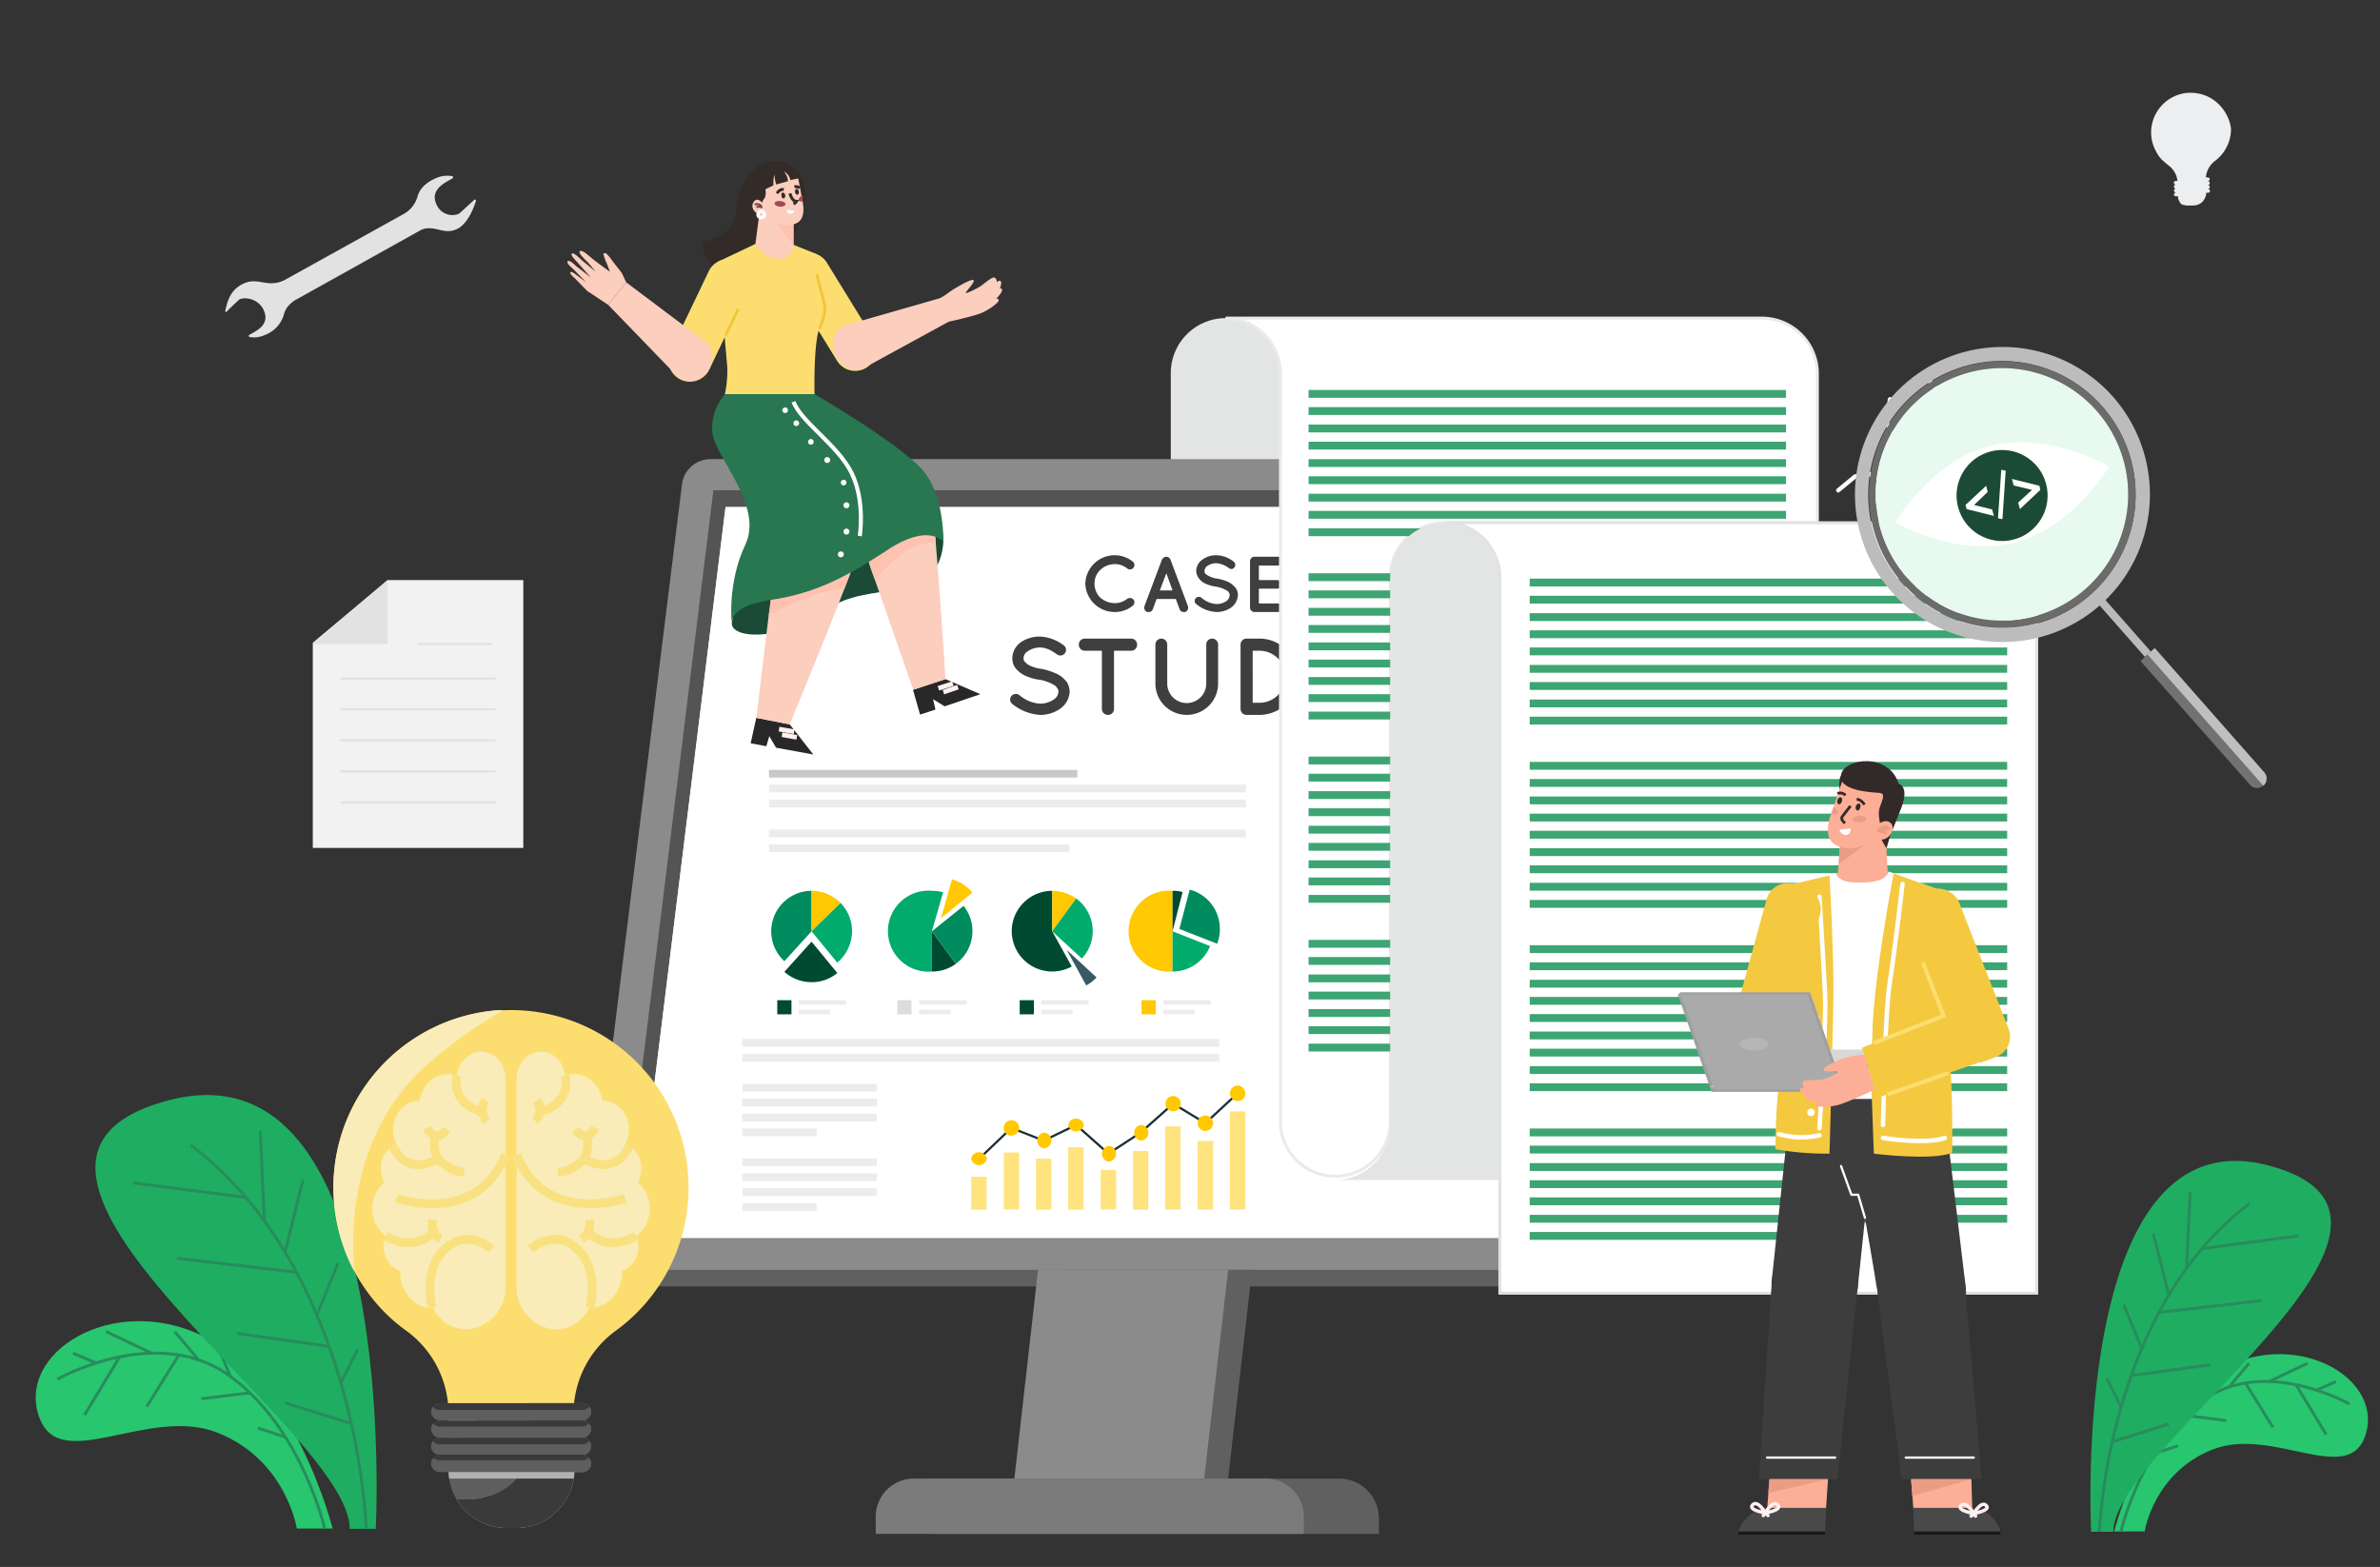 <svg xmlns="http://www.w3.org/2000/svg" width="805" height="530" viewBox="0 0 805 530">
  <rect x="0" y="0" width="805" height="530" fill="#333333" stroke="none"/>
  <g>
    <g>
      <path d="M667.9,137c-4.3-2.4-8.1,2-9.7,4.2a4.6,4.6,0,0,0-1.7-1.4,4.9,4.9,0,0,0-2.1-.8c1.1-2.4,3-8-1.2-10.5a.7.7,0,1,0-.7,1.3c3.4,2,1.3,7.2.4,9-2.6,0-5.6,1.2-8.5,3.3l16.2,9.3a14.4,14.4,0,0,0-1.5-9c1.2-1.6,4.6-6.1,8.1-4.2a.7.7,0,0,0,1-.3C668.3,137.6,668.2,137.1,667.9,137Z" style="fill: #fff"/>
      <path d="M668.4,151.8l-5.5,4.6-3.6.4c.4-1,.6-2,.9-3l-17.7-10.1a26.1,26.1,0,0,0-2.2,2.4l-1.5-3.5,1.2-7.1a.8.8,0,1,0-1.5-.3l-1.1,7.4c-.1.1,0,.2,0,.3l1.9,4.4c-.9,1.1-1.6,2.3-2.4,3.5a34.6,34.6,0,0,0-3.4,8.8l-6.1.8-.4.2-5.7,4.7a.7.7,0,0,0-.1,1,.9.9,0,0,0,.7.3l.3-.2,5.6-4.6,5.5-.7c-.7,5,.3,9.3,3,11.5l10.2-17.7,2,1.1-10.2,17.8c3.3,1.2,7.5-.1,11.4-3.1l2.1,4.9-1.1,7.2c-.1.4.2.7.6.8h.2a.9.9,0,0,0,.6-.6l1.2-7.3c0-.2,0-.3-.1-.4l-2.3-5.6a30.2,30.2,0,0,0,5.9-7.5,19.3,19.3,0,0,0,1.9-3.8l4.6-.6h0l.3-.2,5.8-4.7a.8.8,0,0,0,.1-1A.9.9,0,0,0,668.4,151.8Z" style="fill: #fff"/>
    </g>
    <g>
      <path d="M715.1,518s10.6-42.4,37.1-55.5,54.8,4.8,47.6,23.7c-6.2,16.2-31.6-3.8-51.5,4.1S725.4,518,725.4,518Z" style="fill: #28c66f"/>
      <path d="M794.7,474.9s-28.5-16.3-49.6-1.3S717.4,518,717.4,518" style="fill: none;stroke: #288c5c;stroke-miterlimit: 10"/>
      <line x1="790.1" y1="467.3" x2="783.5" y2="470.2" style="fill: none;stroke: #288c5c;stroke-miterlimit: 10"/>
      <line x1="780.5" y1="461.1" x2="767.4" y2="467.3" style="fill: none;stroke: #288c5c;stroke-miterlimit: 10"/>
      <line x1="760.7" y1="461.1" x2="753.9" y2="469.2" style="fill: none;stroke: #288c5c;stroke-miterlimit: 10"/>
      <line x1="747.7" y1="466.5" x2="744.7" y2="474" style="fill: none;stroke: #288c5c;stroke-miterlimit: 10"/>
      <line x1="786.8" y1="485.2" x2="776.6" y2="468.4" style="fill: none;stroke: #288c5c;stroke-miterlimit: 10"/>
      <line x1="768.8" y1="482.8" x2="759.5" y2="467.8" style="fill: none;stroke: #288c5c;stroke-miterlimit: 10"/>
      <line x1="753" y1="480.5" x2="739" y2="478.7" style="fill: none;stroke: #288c5c;stroke-miterlimit: 10"/>
      <line x1="736.7" y1="489" x2="728.7" y2="491.6" style="fill: none;stroke: #288c5c;stroke-miterlimit: 10"/>
    </g>
    <g>
      <path d="M707.3,518.1s-7.5-142.2,60.4-123.8-53,94.9-52.9,123.8Z" style="fill: #1fad62"/>
      <path d="M710.1,518.1s2.3-74.3,50.7-111" style="fill: none;stroke: #288c5c;stroke-miterlimit: 10"/>
      <line x1="739.6" y1="428.6" x2="740.8" y2="403" style="fill: none;stroke: #288c5c;stroke-miterlimit: 10"/>
      <line x1="777.6" y1="418" x2="744.9" y2="422.3" style="fill: none;stroke: #288c5c;stroke-miterlimit: 10"/>
      <line x1="764.9" y1="439.9" x2="730.3" y2="443.9" style="fill: none;stroke: #288c5c;stroke-miterlimit: 10"/>
      <line x1="747.6" y1="461.6" x2="720.8" y2="465.3" style="fill: none;stroke: #288c5c;stroke-miterlimit: 10"/>
      <line x1="718.3" y1="441.3" x2="724.4" y2="456.2" style="fill: none;stroke: #288c5c;stroke-miterlimit: 10"/>
      <line x1="728.3" y1="417.2" x2="733.6" y2="438.1" style="fill: none;stroke: #288c5c;stroke-miterlimit: 10"/>
      <line x1="712.6" y1="466.2" x2="717.4" y2="475.9" style="fill: none;stroke: #288c5c;stroke-miterlimit: 10"/>
      <line x1="733.6" y1="481.6" x2="714.4" y2="487.7" style="fill: none;stroke: #288c5c;stroke-miterlimit: 10"/>
    </g>
    <g>
      <path d="M112.5,517s-12.4-49.6-43.4-64.9S5,457.7,13.4,479.7c7.2,19,37-4.3,60.2,4.9S100.4,517,100.4,517Z" style="fill: #28c66f"/>
      <path d="M19.4,466.5s33.2-18.9,57.9-1.4S109.8,517,109.8,517" style="fill: none;stroke: #288c5c;stroke-miterlimit: 10"/>
      <line x1="24.7" y1="457.7" x2="32.5" y2="461" style="fill: none;stroke: #288c5c;stroke-miterlimit: 10"/>
      <line x1="35.9" y1="450.4" x2="51.3" y2="457.7" style="fill: none;stroke: #288c5c;stroke-miterlimit: 10"/>
      <line x1="59.1" y1="450.4" x2="67.1" y2="459.9" style="fill: none;stroke: #288c5c;stroke-miterlimit: 10"/>
      <line x1="74.3" y1="456.8" x2="77.9" y2="465.5" style="fill: none;stroke: #288c5c;stroke-miterlimit: 10"/>
      <line x1="28.6" y1="478.6" x2="40.5" y2="458.9" style="fill: none;stroke: #288c5c;stroke-miterlimit: 10"/>
      <line x1="49.6" y1="475.8" x2="60.5" y2="458.3" style="fill: none;stroke: #288c5c;stroke-miterlimit: 10"/>
      <line x1="68.1" y1="473.1" x2="84.5" y2="471.1" style="fill: none;stroke: #288c5c;stroke-miterlimit: 10"/>
      <line x1="87.2" y1="483" x2="96.6" y2="486.1" style="fill: none;stroke: #288c5c;stroke-miterlimit: 10"/>
    </g>
    <g>
      <path d="M127.1,517.1s8.8-166.3-70.6-144.8,61.9,111,61.8,144.8Z" style="fill: #1fad62"/>
      <path d="M123.9,517.1s-2.7-86.9-59.4-129.8" style="fill: none;stroke: #288c5c;stroke-miterlimit: 10"/>
      <line x1="89.4" y1="412.5" x2="88" y2="382.5" style="fill: none;stroke: #288c5c;stroke-miterlimit: 10"/>
      <line x1="45" y1="400.1" x2="83.2" y2="405" style="fill: none;stroke: #288c5c;stroke-miterlimit: 10"/>
      <line x1="59.8" y1="425.6" x2="100.3" y2="430.3" style="fill: none;stroke: #288c5c;stroke-miterlimit: 10"/>
      <line x1="80.1" y1="451" x2="111.3" y2="455.4" style="fill: none;stroke: #288c5c;stroke-miterlimit: 10"/>
      <line x1="114.3" y1="427.3" x2="107.2" y2="444.7" style="fill: none;stroke: #288c5c;stroke-miterlimit: 10"/>
      <line x1="102.5" y1="399" x2="96.4" y2="423.5" style="fill: none;stroke: #288c5c;stroke-miterlimit: 10"/>
      <line x1="121" y1="456.3" x2="115.3" y2="467.7" style="fill: none;stroke: #288c5c;stroke-miterlimit: 10"/>
      <line x1="96.4" y1="474.5" x2="118.8" y2="481.5" style="fill: none;stroke: #288c5c;stroke-miterlimit: 10"/>
    </g>
    <path d="M147.6,60.2c-4.3,1.8-6,4.4-6.5,6.7l-.6,1.4a9.9,9.9,0,0,1-4,4.1L96.3,94.7c-5.8,2.9-8.9-1.1-13.9,1.2s-5.6,6.9-6.2,9.2c-.1.3.3.6.5.3s2.7-2.7,4-3.9,6.9-.9,8.7,3.9-3.2,6.7-5.1,7.9c-.3.2-.2.6.2.7a8.7,8.7,0,0,0,5.1-.7,10.5,10.5,0,0,0,6.5-7.2,7.3,7.3,0,0,1,1.4-2.6,10.3,10.3,0,0,1,3.1-2.4L142,78a6,6,0,0,1,2.9-.8c3.4-.1,5.9,2,9.6.3s5.8-7.3,6.5-9.6c0-.3-.3-.6-.6-.3s-3.5,3.2-4.8,4.4-6.4,1.5-8.2-3.4,3.8-7.1,5.7-8.3a.4.4,0,0,0-.1-.7A9.3,9.3,0,0,0,147.6,60.2Z" style="fill: #e2e2e2"/>
    <g>
      <polygon points="177 196.2 177 286.8 105.8 286.8 105.8 217.4 131.1 196.2 177 196.2" style="fill: #f2f2f2"/>
      <polygon points="131.1 196.2 131.1 217.8 105.8 217.8 131.1 196.2" style="fill: #e2e2e2"/>
      <line x1="166.2" y1="217.8" x2="141.4" y2="217.8" style="fill: none;stroke: #e2e2e2;stroke-miterlimit: 10;stroke-width: 0.75px"/>
      <line x1="167.6" y1="229.5" x2="115.2" y2="229.5" style="fill: none;stroke: #e2e2e2;stroke-miterlimit: 10;stroke-width: 0.75px"/>
      <line x1="167.6" y1="239.9" x2="115.2" y2="239.9" style="fill: none;stroke: #e2e2e2;stroke-miterlimit: 10;stroke-width: 0.75px"/>
      <line x1="167.6" y1="250.4" x2="115.2" y2="250.4" style="fill: none;stroke: #e2e2e2;stroke-miterlimit: 10;stroke-width: 0.75px"/>
      <line x1="167.6" y1="260.9" x2="115.2" y2="260.9" style="fill: none;stroke: #e2e2e2;stroke-miterlimit: 10;stroke-width: 0.75px"/>
      <line x1="167.6" y1="271.4" x2="115.2" y2="271.4" style="fill: none;stroke: #e2e2e2;stroke-miterlimit: 10;stroke-width: 0.75px"/>
    </g>
    <g>
      <path d="M433.1,126.2V290.5H377.4A18.7,18.7,0,0,0,396,271.9V126.2a18.6,18.6,0,0,1,18.5-18.6,18.8,18.8,0,0,1,18.6,18.6Z" style="fill: #e3e5e4"/>
      <g>
        <g>
          <polygon points="215.3 434.2 203 428.8 224.9 429.5 224.7 435.1 215.3 434.2" style="fill: #586773"/>
          <polygon points="599.6 156.3 611.3 163.5 607.7 194.4 599.6 156.3" style="fill: #586773"/>
          <path d="M219,435.1H577.9a9.8,9.8,0,0,0,9.6-8.6l24.2-227.3v-.4l2-19.5.5-4.4.2-2c.5-4.7-1.5-10.3-6.2-10.3l-355.7-7.3a9.8,9.8,0,0,0-9.6,8.5L211.4,426.5A7.4,7.4,0,0,0,219,435.1Z" style="fill: #606060"/>
          <path d="M565.2,429.5H206.4a7.4,7.4,0,0,1-7.6-8.5l31.9-257.4a9.7,9.7,0,0,1,9.6-8.3H595.5a7.4,7.4,0,0,1,7.7,8.3L574.8,421A9.8,9.8,0,0,1,565.2,429.5Z" style="fill: #8b8b8c"/>
          <polygon points="592.1 165.8 591.4 171.5 564 418.7 210.1 418.7 241.3 165.8 592.1 165.8" style="fill: #545454"/>
          <polygon points="591.4 171.5 564 418.7 214.9 418.7 245.4 171.5 591.4 171.5" style="fill: #e5f0f8"/>
          <path d="M611.6,199.1h.1v-.4l-.2.3Z" style="fill: #f74242"/>
          <polygon points="214.9 418.7 564.1 418.7 591.4 171.5 245.4 171.5 214.9 418.7" style="fill: #fff"/>
        </g>
        <polygon points="415.4 500.1 351.1 500.1 359.2 429.5 423.5 429.5 415.4 500.1" style="fill: #606060"/>
        <polygon points="407.3 500.1 343.1 500.1 351.1 429.5 415.4 429.5 407.3 500.1" style="fill: #8b8b8c"/>
        <path d="M315.1,500.1H452.9a13.5,13.5,0,0,1,13.5,13.5v5.2a0,0,0,0,1,0,0H315.1a0,0,0,0,1,0,0V500.1A0,0,0,0,1,315.1,500.1Z" style="fill: #606060"/>
        <path d="M309.2,500.1H428.1A12.9,12.9,0,0,1,441,513v5.8a0,0,0,0,1,0,0H296.2a0,0,0,0,1,0,0V513A12.9,12.9,0,0,1,309.2,500.1Z" style="fill: #7b7b7c"/>
      </g>
      <g>
        <g>
          <rect x="260.1" y="260.4" width="104.3" height="2.6" style="fill: #c8c8c8"/>
          <rect x="260.1" y="265.4" width="161.3" height="2.6" style="fill: #ececec"/>
          <rect x="260.1" y="270.5" width="161.3" height="2.6" style="fill: #ececec"/>
          <rect x="260.1" y="280.6" width="161.3" height="2.6" style="fill: #ececec"/>
          <rect x="260.1" y="285.6" width="101.6" height="2.6" style="fill: #ececec"/>
        </g>
        <g>
          <rect x="251.1" y="351.4" width="161.3" height="2.6" style="fill: #ececec"/>
          <rect x="251.1" y="356.5" width="161.3" height="2.6" style="fill: #ececec"/>
          <rect x="251.1" y="366.6" width="45.5" height="2.6" style="fill: #ececec"/>
          <rect x="251.1" y="371.6" width="45.5" height="2.6" style="fill: #ececec"/>
          <rect x="251.1" y="376.7" width="45.5" height="2.6" style="fill: #ececec"/>
          <rect x="251.1" y="381.7" width="25.1" height="2.6" style="fill: #ececec"/>
          <rect x="251.1" y="391.8" width="45.5" height="2.6" style="fill: #ececec"/>
          <rect x="251.1" y="396.9" width="45.5" height="2.6" style="fill: #ececec"/>
          <rect x="251.1" y="401.9" width="45.5" height="2.6" style="fill: #ececec"/>
          <rect x="251.1" y="407" width="25.1" height="2.6" style="fill: #ececec"/>
          <rect x="251.1" y="371.6" width="45.5" height="2.6" style="fill: #ececec"/>
        </g>
        <g>
          <path d="M367.1,197.4a9.9,9.9,0,0,1,9.9-9.6,10,10,0,0,1,6.1,2.1,1.5,1.5,0,1,1-1.8,2.4,6.6,6.6,0,0,0-4.3-1.5,7.2,7.2,0,0,0-4.9,2,6.4,6.4,0,0,0-1.9,4.6,6.7,6.7,0,0,0,1.9,4.7A7.6,7.6,0,0,0,377,204a6.6,6.6,0,0,0,4.3-1.5,1.7,1.7,0,0,1,2.1.3,1.5,1.5,0,0,1-.3,2.1A9.4,9.4,0,0,1,377,207,9.9,9.9,0,0,1,367.1,197.4Z" style="fill: #3f3f3f"/>
          <path d="M397.7,202.6h-6.5l-1.3,3.5a1.4,1.4,0,0,1-1.4.9H388a1.6,1.6,0,0,1-.9-2l5.9-15.7a1.8,1.8,0,0,1,1.5-1,1.6,1.6,0,0,1,1.4,1l5.9,15.7a1.6,1.6,0,0,1-.9,2h-.5a1.4,1.4,0,0,1-1.4-.9Zm-1.1-2.9-2.1-5.8-2.2,5.8Z" style="fill: #3f3f3f"/>
          <path d="M404.4,202.4a1.4,1.4,0,0,1,2-.2,8.5,8.5,0,0,0,5.1,2.1,5.6,5.6,0,0,0,3.3-1,2.4,2.4,0,0,0,1.1-2,1.1,1.1,0,0,0-.2-.8,2,2,0,0,0-.8-.8,11.2,11.2,0,0,0-3.7-1.3h0a12.9,12.9,0,0,1-3.5-1,5.5,5.5,0,0,1-2.4-2.1,4.1,4.1,0,0,1-.7-2.2,4.8,4.8,0,0,1,2.2-3.9,7.8,7.8,0,0,1,4.6-1.4,10,10,0,0,1,5.8,2.1,1.4,1.4,0,0,1,.4,1.9,1.3,1.3,0,0,1-1.9.4,8,8,0,0,0-4.3-1.7,5.3,5.3,0,0,0-3,.9,2.2,2.2,0,0,0-1,1.7,1.2,1.2,0,0,0,.2.8,2.2,2.2,0,0,0,.7.6,7.9,7.9,0,0,0,3.3,1.2h.1a17.9,17.9,0,0,1,3.7,1.1,7.5,7.5,0,0,1,2.7,2.3,4,4,0,0,1,.6,2.2,5.5,5.5,0,0,1-2.3,4.2,8.6,8.6,0,0,1-4.9,1.5,11.5,11.5,0,0,1-6.9-2.7A1.3,1.3,0,0,1,404.4,202.4Z" style="fill: #3f3f3f"/>
          <path d="M422.8,205.6V189.8a1.5,1.5,0,0,1,1.5-1.5H433a1.5,1.5,0,0,1,0,3h-7.2v4.9H432a1.5,1.5,0,0,1,1.5,1.4,1.5,1.5,0,0,1-1.5,1.5h-6.2v5H433a1.5,1.5,0,0,1,1.5,1.5A1.5,1.5,0,0,1,433,207h-8.7A1.5,1.5,0,0,1,422.8,205.6Z" style="fill: #3f3f3f"/>
        </g>
        <g>
          <path d="M342.1,235.4a2,2,0,0,1,2.7-.3,11.7,11.7,0,0,0,7,2.9,8.1,8.1,0,0,0,4.6-1.4A3.3,3.3,0,0,0,358,234a1.6,1.6,0,0,0-.4-1.2,2.3,2.3,0,0,0-1.1-1.1,13.5,13.5,0,0,0-5-1.8h-.1a17.2,17.2,0,0,1-4.7-1.4,9,9,0,0,1-3.5-2.9,6.1,6.1,0,0,1-.8-3,6.9,6.9,0,0,1,2.9-5.4,11.5,11.5,0,0,1,6.4-1.9,14.3,14.3,0,0,1,8,2.9,1.9,1.9,0,0,1-2.1,3.2c-1.8-1.3-3.6-2.4-5.9-2.4a7.4,7.4,0,0,0-4.1,1.3,2.8,2.8,0,0,0-1.4,2.3,2.2,2.2,0,0,0,.2,1l1,1a11.7,11.7,0,0,0,4.6,1.6h.1a23.5,23.5,0,0,1,5.1,1.6,9.1,9.1,0,0,1,3.7,3,6.6,6.6,0,0,1,.9,3.2,7.5,7.5,0,0,1-3.2,5.7,11.7,11.7,0,0,1-6.8,2.1,16.5,16.5,0,0,1-9.4-3.7A1.9,1.9,0,0,1,342.1,235.4Z" style="fill: #3f3f3f"/>
          <path d="M382.6,220.1h-5.8v19.7a2,2,0,0,1-2.1,2,2,2,0,0,1-2-2V220.1h-5.8a2,2,0,0,1-2-2,2,2,0,0,1,2-2.1h15.7a2,2,0,0,1,2,2.1A2,2,0,0,1,382.6,220.1Z" style="fill: #3f3f3f"/>
          <path d="M401.4,241.8a10.6,10.6,0,0,1-10.6-10.6V218.1a2,2,0,0,1,2-2.1,2,2,0,0,1,2,2.1v13.1a6.6,6.6,0,0,0,13.2,0V218.1a2,2,0,0,1,2-2.1,2,2,0,0,1,2,2.1v13.1A10.6,10.6,0,0,1,401.4,241.8Z" style="fill: #3f3f3f"/>
          <path d="M419.6,239.8V218.1a2,2,0,0,1,2-2.1H426a12.9,12.9,0,0,1,0,25.8h-4.4A2,2,0,0,1,419.6,239.8Zm4.1-2.1H426a8.8,8.8,0,0,0,0-17.6h-2.3Z" style="fill: #3f3f3f"/>
          <path d="M461.6,219.5,454,229.8v10a1.9,1.9,0,0,1-2,2,2,2,0,0,1-2-2v-10l-7.5-10.3a2,2,0,1,1,3.2-2.4l6.3,8.6,6.3-8.6a2,2,0,0,1,2.8-.4A2.1,2.1,0,0,1,461.6,219.5Z" style="fill: #3f3f3f"/>
        </g>
        <g>
          <g>
            <path d="M362.5,326.9A13.7,13.7,0,0,1,342.2,315a13.7,13.7,0,0,1,13.7-13.7V315Z" style="fill: #004a32"/>
            <path d="M364,303.9,355.9,315V301.3A14.2,14.2,0,0,1,364,303.9Z" style="fill: #ffc800"/>
            <path d="M369.6,315a13.4,13.4,0,0,1-3.7,9.2l-10-9.2,8.1-11.1A13.7,13.7,0,0,1,369.6,315Z" style="fill: #00ab6c"/>
            <path d="M370.9,330.6a13.1,13.1,0,0,1-3.5,2.7l-6.6-12Z" style="fill: #375a64"/>
          </g>
          <g>
            <path d="M319,301.8,315.2,315v13.6a13.7,13.7,0,1,1,0-27.3A15.8,15.8,0,0,1,319,301.8Z" style="fill: #00ab6c"/>
            <path d="M323.3,326a13.5,13.5,0,0,1-8.1,2.6V315Z" style="fill: #004a32"/>
            <path d="M328.9,315a13.6,13.6,0,0,1-5.6,11l-8.1-11,10.7-8.6A13.4,13.4,0,0,1,328.9,315Z" style="fill: #008c5e"/>
            <path d="M328.9,301.9l-10.6,8.6,3.7-13.1A14.1,14.1,0,0,1,328.9,301.9Z" style="fill: #ffc800"/>
          </g>
          <g>
            <path d="M274.5,301.3V315l-9.2,10.1a13.7,13.7,0,0,1,9.2-23.8Z" style="fill: #008c5e"/>
            <path d="M284.3,305.4l-9.8,9.6V301.3A13.7,13.7,0,0,1,284.3,305.4Z" style="fill: #ffc800"/>
            <path d="M288.2,315a14.1,14.1,0,0,1-5,10.6L274.5,315l9.8-9.6A13.7,13.7,0,0,1,288.2,315Z" style="fill: #00ab6c"/>
            <path d="M283.2,329.1a13.4,13.4,0,0,1-8.7,3.1,13.7,13.7,0,0,1-9.2-3.5l9.2-10.2Z" style="fill: #004a32"/>
          </g>
          <g>
            <path d="M396.6,301.3v27.3a13.7,13.7,0,1,1,0-27.3Z" style="fill: #ffc800"/>
            <path d="M400,301.7,396.6,315V301.3A12.7,12.7,0,0,1,400,301.7Z" style="fill: #004a32"/>
            <path d="M412.6,314.2a14.3,14.3,0,0,1-.9,5l-12.8-5,3.5-13.3A13.7,13.7,0,0,1,412.6,314.2Z" style="fill: #008c5e"/>
            <path d="M409.3,320a13.7,13.7,0,0,1-12.7,8.6V315Z" style="fill: #00ab6c"/>
          </g>
          <g>
            <g>
              <rect x="270.2" y="338.3" width="16" height="1.53" style="fill: #ececec"/>
              <rect x="270.2" y="341.5" width="10.6" height="1.53" style="fill: #ececec"/>
            </g>
            <rect x="262.9" y="338.3" width="4.8" height="4.78" style="fill: #004a32"/>
          </g>
          <g>
            <g>
              <rect x="310.9" y="338.3" width="16" height="1.53" style="fill: #ececec"/>
              <rect x="310.9" y="341.5" width="10.6" height="1.53" style="fill: #ececec"/>
            </g>
            <rect x="303.5" y="338.3" width="4.8" height="4.78" style="fill: #dcdcdc"/>
          </g>
          <g>
            <g>
              <rect x="352.2" y="338.3" width="16" height="1.53" style="fill: #ececec"/>
              <rect x="352.2" y="341.5" width="10.6" height="1.53" style="fill: #ececec"/>
            </g>
            <rect x="344.9" y="338.3" width="4.8" height="4.78" style="fill: #004a32"/>
          </g>
          <g>
            <g>
              <rect x="393.5" y="338.3" width="16" height="1.53" style="fill: #ececec"/>
              <rect x="393.5" y="341.5" width="10.6" height="1.53" style="fill: #ececec"/>
            </g>
            <rect x="386.1" y="338.3" width="4.8" height="4.78" style="fill: #ffc800"/>
          </g>
        </g>
        <g>
          <g style="opacity: 0.5">
            <rect x="328.5" y="398" width="5.2" height="11.16" style="fill: #ffc800"/>
            <rect x="339.5" y="389.8" width="5.2" height="19.3" style="fill: #ffc800"/>
            <rect x="350.4" y="391.9" width="5.2" height="17.25" style="fill: #ffc800"/>
            <rect x="361.3" y="388" width="5.2" height="21.14" style="fill: #ffc800"/>
            <rect x="372.3" y="395.7" width="5.2" height="13.4" style="fill: #ffc800"/>
            <rect x="383.2" y="389.3" width="5.2" height="19.87" style="fill: #ffc800"/>
            <rect x="394.1" y="381" width="5.2" height="28.11" style="fill: #ffc800"/>
            <rect x="405.1" y="385.9" width="5.2" height="23.26" style="fill: #ffc800"/>
            <rect x="416" y="375.9" width="5.2" height="33.24" style="fill: #ffc800"/>
          </g>
          <g>
            <polyline points="331.2 391.9 342.1 381.5 353 385.8 364 380.5 374.9 390.2 385.8 383.1 396.8 373.3 407.7 379.9 418.6 369.8" style="fill: none;stroke: #1a2e35;stroke-miterlimit: 10;stroke-width: 0.75px"/>
            <path d="M333.8,391.9a2.7,2.7,0,0,1-5.3,0,2.7,2.7,0,0,1,5.3,0Z" style="fill: #ffc800"/>
            <path d="M344.7,381.5a2.6,2.6,0,0,1-2.6,2.6,2.5,2.5,0,0,1-2.6-2.6,2.6,2.6,0,0,1,2.6-2.6A2.6,2.6,0,0,1,344.7,381.5Z" style="fill: #ffc800"/>
            <path d="M366.6,380.5a2.7,2.7,0,0,1-5.3,0,2.7,2.7,0,0,1,5.3,0Z" style="fill: #ffc800"/>
            <path d="M355.6,385.8a2.6,2.6,0,0,1-2.6,2.6,2.7,2.7,0,0,1,0-5.3A2.6,2.6,0,0,1,355.6,385.8Z" style="fill: #ffc800"/>
            <path d="M377.5,390.2a2.7,2.7,0,0,1-2.6,2.7,2.7,2.7,0,0,1,0-5.3A2.6,2.6,0,0,1,377.5,390.2Z" style="fill: #ffc800"/>
            <path d="M388.4,383.1a2.6,2.6,0,0,1-2.6,2.7,2.7,2.7,0,0,1,0-5.3A2.6,2.6,0,0,1,388.4,383.1Z" style="fill: #ffc800"/>
            <circle cx="396.8" cy="373.3" r="2.6" style="fill: #ffc800"/>
            <path d="M410.3,379.9a2.6,2.6,0,0,1-2.6,2.6,2.6,2.6,0,0,1-2.6-2.6,2.5,2.5,0,0,1,2.6-2.6A2.6,2.6,0,0,1,410.3,379.9Z" style="fill: #ffc800"/>
            <path d="M421.2,369.8a2.5,2.5,0,0,1-2.6,2.6,2.6,2.6,0,0,1-2.6-2.6,2.6,2.6,0,0,1,2.6-2.6A2.6,2.6,0,0,1,421.2,369.8Z" style="fill: #ffc800"/>
          </g>
        </g>
      </g>
      <path d="M614.7,126.2v50.6h-126a18.5,18.5,0,0,0-18.5,18.5V380.6a18.6,18.6,0,0,1-37.1,0V126.2a18.8,18.8,0,0,0-18.6-18.6H596.1a18.8,18.8,0,0,1,18.6,18.6Z" style="fill: #fff;stroke: #eaeaea;stroke-miterlimit: 10"/>
      <g>
        <rect x="442.6" y="193.9" width="161.5" height="2.65" style="fill: #3da573"/>
        <rect x="442.6" y="199.7" width="161.5" height="2.65" style="fill: #3da573"/>
        <rect x="442.6" y="205.6" width="161.5" height="2.65" style="fill: #3da573"/>
        <rect x="442.6" y="211.4" width="161.5" height="2.65" style="fill: #3da573"/>
        <rect x="442.6" y="217.3" width="161.5" height="2.65" style="fill: #3da573"/>
        <rect x="442.6" y="223.1" width="161.5" height="2.65" style="fill: #3da573"/>
        <rect x="442.6" y="229" width="161.5" height="2.65" style="fill: #3da573"/>
        <rect x="442.6" y="234.8" width="161.5" height="2.65" style="fill: #3da573"/>
        <rect x="442.6" y="240.7" width="161.5" height="2.65" style="fill: #3da573"/>
      </g>
      <g>
        <rect x="442.6" y="255.9" width="161.5" height="2.65" style="fill: #3da573"/>
        <rect x="442.6" y="261.7" width="161.5" height="2.65" style="fill: #3da573"/>
        <rect x="442.6" y="267.6" width="161.5" height="2.65" style="fill: #3da573"/>
        <rect x="442.6" y="273.4" width="161.5" height="2.65" style="fill: #3da573"/>
        <rect x="442.6" y="279.3" width="161.5" height="2.65" style="fill: #3da573"/>
        <rect x="442.6" y="285.1" width="161.5" height="2.65" style="fill: #3da573"/>
        <rect x="442.6" y="291" width="161.5" height="2.65" style="fill: #3da573"/>
        <rect x="442.6" y="296.8" width="161.5" height="2.65" style="fill: #3da573"/>
        <rect x="442.6" y="302.7" width="161.5" height="2.65" style="fill: #3da573"/>
      </g>
      <g>
        <rect x="442.6" y="317.9" width="161.5" height="2.65" style="fill: #3da573"/>
        <rect x="442.6" y="323.7" width="161.5" height="2.65" style="fill: #3da573"/>
        <rect x="442.6" y="329.6" width="161.5" height="2.65" style="fill: #3da573"/>
        <rect x="442.6" y="335.4" width="161.5" height="2.65" style="fill: #3da573"/>
        <rect x="442.6" y="341.3" width="161.5" height="2.65" style="fill: #3da573"/>
        <rect x="442.6" y="347.1" width="161.5" height="2.65" style="fill: #3da573"/>
        <rect x="442.6" y="353" width="108.8" height="2.65" style="fill: #3da573"/>
      </g>
      <g>
        <rect x="442.6" y="131.9" width="161.5" height="2.65" style="fill: #3da573"/>
        <rect x="442.6" y="137.7" width="161.5" height="2.65" style="fill: #3da573"/>
        <rect x="442.6" y="143.6" width="161.5" height="2.65" style="fill: #3da573"/>
        <rect x="442.6" y="149.4" width="161.5" height="2.65" style="fill: #3da573"/>
        <rect x="442.6" y="155.3" width="161.5" height="2.65" style="fill: #3da573"/>
        <rect x="442.6" y="161.1" width="161.5" height="2.65" style="fill: #3da573"/>
        <rect x="442.6" y="167" width="161.5" height="2.65" style="fill: #3da573"/>
        <rect x="442.6" y="172.8" width="161.5" height="2.65" style="fill: #3da573"/>
        <rect x="442.6" y="178.7" width="161.5" height="2.65" style="fill: #3da573"/>
      </g>
      <path d="M688.9,195.3V437.4H507.3V195.3a18.2,18.2,0,0,0-4-11.4,8,8,0,0,0-1.5-1.7,18,18,0,0,0-13.1-5.4H670.4a18.4,18.4,0,0,1,13.1,5.4A18.8,18.8,0,0,1,688.9,195.3Z" style="fill: #fff;stroke: #e0e2e1;stroke-miterlimit: 10"/>
      <path d="M507.3,195.3V399.1H451.6a18.6,18.6,0,0,0,18.6-18.5V195.3a18.5,18.5,0,0,1,18.5-18.5,18,18,0,0,1,13.1,5.4,8,8,0,0,1,1.5,1.7A18.2,18.2,0,0,1,507.3,195.3Z" style="fill: #e3e5e4"/>
      <g>
        <rect x="517.4" y="195.7" width="161.5" height="2.65" style="fill: #3da573"/>
        <rect x="517.4" y="201.5" width="161.5" height="2.65" style="fill: #3da573"/>
        <rect x="517.4" y="207.4" width="161.5" height="2.65" style="fill: #3da573"/>
        <rect x="517.4" y="213.2" width="161.5" height="2.65" style="fill: #3da573"/>
        <rect x="517.4" y="219" width="161.5" height="2.65" style="fill: #3da573"/>
        <rect x="517.4" y="224.9" width="161.5" height="2.65" style="fill: #3da573"/>
        <rect x="517.4" y="230.7" width="161.5" height="2.65" style="fill: #3da573"/>
        <rect x="517.4" y="236.6" width="161.5" height="2.65" style="fill: #3da573"/>
        <rect x="517.4" y="242.4" width="161.5" height="2.65" style="fill: #3da573"/>
      </g>
      <g>
        <rect x="517.4" y="257.7" width="161.5" height="2.65" style="fill: #3da573"/>
        <rect x="517.4" y="263.5" width="161.5" height="2.65" style="fill: #3da573"/>
        <rect x="517.4" y="269.4" width="161.5" height="2.65" style="fill: #3da573"/>
        <rect x="517.4" y="275.2" width="161.5" height="2.65" style="fill: #3da573"/>
        <rect x="517.4" y="281" width="161.5" height="2.65" style="fill: #3da573"/>
        <rect x="517.4" y="286.9" width="161.5" height="2.65" style="fill: #3da573"/>
        <rect x="517.4" y="292.7" width="161.5" height="2.65" style="fill: #3da573"/>
        <rect x="517.4" y="298.6" width="161.5" height="2.65" style="fill: #3da573"/>
        <rect x="517.4" y="304.4" width="161.5" height="2.65" style="fill: #3da573"/>
      </g>
      <g>
        <rect x="517.4" y="319.7" width="161.5" height="2.65" style="fill: #3da573"/>
        <rect x="517.4" y="325.5" width="161.5" height="2.65" style="fill: #3da573"/>
        <rect x="517.4" y="331.4" width="161.5" height="2.65" style="fill: #3da573"/>
        <rect x="517.4" y="337.2" width="161.5" height="2.65" style="fill: #3da573"/>
        <rect x="517.4" y="343" width="161.5" height="2.65" style="fill: #3da573"/>
        <rect x="517.4" y="348.9" width="161.5" height="2.65" style="fill: #3da573"/>
        <rect x="517.4" y="354.7" width="161.5" height="2.65" style="fill: #3da573"/>
        <rect x="517.4" y="360.6" width="161.5" height="2.65" style="fill: #3da573"/>
        <rect x="517.4" y="366.4" width="161.5" height="2.65" style="fill: #3da573"/>
      </g>
      <g>
        <rect x="517.4" y="381.7" width="161.5" height="2.65" style="fill: #3da573"/>
        <rect x="517.4" y="387.5" width="161.5" height="2.65" style="fill: #3da573"/>
        <rect x="517.4" y="393.4" width="161.5" height="2.65" style="fill: #3da573"/>
        <rect x="517.4" y="399.2" width="161.5" height="2.65" style="fill: #3da573"/>
        <rect x="517.4" y="405" width="161.5" height="2.65" style="fill: #3da573"/>
        <rect x="517.4" y="410.9" width="161.5" height="2.65" style="fill: #3da573"/>
        <rect x="517.4" y="416.7" width="108.8" height="2.65" style="fill: #3da573"/>
      </g>
    </g>
    <g>
      <path d="M714.7,134.2a49.9,49.9,0,1,0-4.4,70.5A50,50,0,0,0,714.7,134.2Zm-7.6,66.9a45.2,45.2,0,1,1,3.9-63.7A45.1,45.1,0,0,1,707.1,201.1Z" style="fill: #bcbcbc"/>
      <path d="M711,137.4a45.1,45.1,0,1,0-3.9,63.7A45.1,45.1,0,0,0,711,137.4Zm-5.6,61.8a42.7,42.7,0,1,1,3.8-60.2A42.7,42.7,0,0,1,705.4,199.2Z" style="fill: #6b6b6b"/>
      <path d="M705.4,199.2a42.7,42.7,0,1,1,3.8-60.2A42.7,42.7,0,0,1,705.4,199.2Z" style="fill: #e8f9f0"/>
      <polygon points="727.5 220.4 725.5 222.2 707.7 202 709.8 200.3 727.5 220.4" style="fill: #bababa"/>
      <path d="M765.6,265.7h-.1a3.1,3.1,0,0,1-4.5-.3l-37-41.8,1.5-1.4.9-.8,1.1-1,1.3-1.2,37,42A3.2,3.2,0,0,1,765.6,265.7Z" style="fill: #727272"/>
      <path d="M765.6,265.7h-.1l-39.1-44.3,1.1-1,1.3-1.2,37,42A3.2,3.2,0,0,1,765.6,265.7Z" style="fill: #bfbfbf"/>
      <g>
        <path d="M713.4,157.8s-12,20.5-31.9,25.7-40.4-6.8-40.4-6.8,11.9-20.6,31.8-25.8S713.4,157.8,713.4,157.8Z" style="fill: #fff"/>
        <circle cx="677.2" cy="167.2" r="15.4" transform="translate(-20.3 176.5) rotate(-14.6)" style="fill: #1b4b36"/>
        <g>
          <path d="M665.2,172.2l-.4-1.4,7-6.5.5,2.1-4.6,4.4,6.1,1.5.6,2.2Z" style="fill: #fff"/>
          <path d="M677.3,175.6l-1.5-.3,1.1-16.4,1.5.3Z" style="fill: #fff"/>
          <path d="M689.8,164.3l.3,1.4-6.9,6.5-.6-2.2,4.7-4.3-6.2-1.5-.6-2.2Z" style="fill: #fff"/>
        </g>
      </g>
    </g>
    <g>
      <path d="M232.9,401.6A59.8,59.8,0,0,1,208,450.3a34.6,34.6,0,0,0-14,28v9.9H151.7v-9.9a34.6,34.6,0,0,0-14-28,56.6,56.6,0,0,1-9-7.9h0a60.1,60.1,0,0,1,39.6-100.7h2a60,60,0,0,1,62.6,60Z" style="fill: #fcde70"/>
      <path d="M194.3,497.1c0,1-.1,2-.2,3a20.1,20.1,0,0,1-5.6,10.9,19.2,19.2,0,0,1-13.9,5.8h-3.3a19.7,19.7,0,0,1-19.4-16.7c-.1-1-.2-2-.2-3s.1-1.9.2-2.9a19.5,19.5,0,0,1,5.6-10.9,19.2,19.2,0,0,1,13.8-5.8h3.3a19.7,19.7,0,0,1,19.5,16.7C194.2,495.2,194.3,496.2,194.3,497.1Z" style="fill: #5e5e5e"/>
      <path d="M199,485.4a2.9,2.9,0,0,1-2,.9,2.8,2.8,0,0,1,2.3,1.1,2.8,2.8,0,0,1,.6,1.8,2.9,2.9,0,0,1-.9,2.1,2.8,2.8,0,0,1-2,.8,2.8,2.8,0,0,1,2.1,1,2.8,2.8,0,0,1-.1,4,2.8,2.8,0,0,1-2,.8h-2.8a15.5,15.5,0,0,1-.1,2.2,20.1,20.1,0,0,1-5.6,10.9,19.2,19.2,0,0,1-13.9,5.8h-3.3a19.5,19.5,0,0,1-17-9.9,24.3,24.3,0,0,0,17.7-4.3c8.7-6.5,7.4-20.7,6.1-28H197a2.7,2.7,0,0,1,2.3,1.2,2.4,2.4,0,0,1,.6,1.7,2.9,2.9,0,0,1-.9,2.1,2.8,2.8,0,0,1-2,.8,2.9,2.9,0,0,1,2.2,1,2.8,2.8,0,0,1,.7,1.9A2.7,2.7,0,0,1,199,485.4Z" style="fill: #a7adc7"/>
      <path d="M199,485.4a2.9,2.9,0,0,1-2,.9,2.8,2.8,0,0,1,2.3,1.1,2.8,2.8,0,0,1,.6,1.8,2.9,2.9,0,0,1-.9,2.1,2.8,2.8,0,0,1-2,.8,2.8,2.8,0,0,1,2.1,1,2.8,2.8,0,0,1-.1,4,2.8,2.8,0,0,1-2,.8h-2.8a15.5,15.5,0,0,1-.1,2.2,20.1,20.1,0,0,1-5.6,10.9,19.2,19.2,0,0,1-13.9,5.8h-3.3a19.5,19.5,0,0,1-17-9.9,24.3,24.3,0,0,0,17.7-4.3c8.7-6.5,7.4-20.7,6.1-28H197a2.7,2.7,0,0,1,2.3,1.2,2.4,2.4,0,0,1,.6,1.7,2.9,2.9,0,0,1-.9,2.1,2.8,2.8,0,0,1-2,.8,2.9,2.9,0,0,1,2.2,1,2.8,2.8,0,0,1,.7,1.9A2.7,2.7,0,0,1,199,485.4Z" style="fill: #3a3a3a"/>
      <path d="M194.3,497.1c0,1-.1,2-.2,3H151.9c-.1-1-.2-2-.2-3s.1-1.9.2-2.9h42.2C194.2,495.2,194.3,496.2,194.3,497.1Z" style="fill: #b1b1b2"/>
      <path d="M199.9,495a2.7,2.7,0,0,1-.9,2.1,2.8,2.8,0,0,1-2,.8H148.7a2.9,2.9,0,0,1-2.9-2.9,2.7,2.7,0,0,1,.8-1.9c0-.1,0-.1.1-.1a2.5,2.5,0,0,1,2-.9H197a2.8,2.8,0,0,1,2.1,1A2.7,2.7,0,0,1,199.9,495Z" style="fill: #5e5e5e"/>
      <path d="M199.9,477.5a2.9,2.9,0,0,1-.9,2.1,2.8,2.8,0,0,1-2,.8H148.7a2.9,2.9,0,0,1-2.9-2.9,2.4,2.4,0,0,1,.6-1.7l.3-.4a2.8,2.8,0,0,1,2-.8H197a2.7,2.7,0,0,1,2.3,1.2A2.4,2.4,0,0,1,199.9,477.5Z" style="fill: #5e5e5e"/>
      <path d="M199.9,483.3a2.7,2.7,0,0,1-.9,2.1,2.9,2.9,0,0,1-2,.9H148.7a3,3,0,0,1-2.9-3,3.4,3.4,0,0,1,.7-1.9h.2a2.9,2.9,0,0,1,2-.9H197a2.9,2.9,0,0,1,2.2,1A2.8,2.8,0,0,1,199.9,483.3Z" style="fill: #5e5e5e"/>
      <path d="M199.3,475.8l-.3.3a2.8,2.8,0,0,1-2,.8H148.7a2.8,2.8,0,0,1-2.3-1.1l.3-.4a2.8,2.8,0,0,1,2-.8H197A2.7,2.7,0,0,1,199.3,475.8Z" style="fill: #3a3a3a"/>
      <path d="M199.2,481.4a.2.2,0,0,1-.2.2,2.9,2.9,0,0,1-2,.9H148.7a2.7,2.7,0,0,1-2.2-1.1h.2a2.9,2.9,0,0,1,2-.9H197A2.9,2.9,0,0,1,199.2,481.4Z" style="fill: #3a3a3a"/>
      <path d="M199.9,489.2a2.9,2.9,0,0,1-.9,2.1,2.8,2.8,0,0,1-2,.8H148.7a2.9,2.9,0,0,1-2.9-2.9,2.8,2.8,0,0,1,.6-1.8l.3-.3a2.8,2.8,0,0,1,2-.8H197a2.8,2.8,0,0,1,2.3,1.1A2.8,2.8,0,0,1,199.9,489.2Z" style="fill: #5e5e5e"/>
      <path d="M199.3,487.4l-.3.3a2.8,2.8,0,0,1-2,.8H148.7a2.8,2.8,0,0,1-2.3-1.1l.3-.3a2.8,2.8,0,0,1,2-.8H197A2.8,2.8,0,0,1,199.3,487.4Z" style="fill: #3a3a3a"/>
      <path d="M199.1,493.1H199a2.8,2.8,0,0,1-2,.8H148.7a2.7,2.7,0,0,1-2.1-.9c0-.1,0-.1.1-.1a2.5,2.5,0,0,1,2-.9H197A2.8,2.8,0,0,1,199.1,493.1Z" style="fill: #3a3a3a"/>
      <path d="M168.3,341.7h2a162.8,162.8,0,0,0-23.9,16.7c-27.2,22.6-27.9,56.1-26.6,71.6a60.9,60.9,0,0,1-6.9-32.1A60.2,60.2,0,0,1,168.3,341.7Z" style="fill: #f9ecb8"/>
      <g>
        <path d="M162.8,355.7c-4.3,0-7.8,3.6-8.2,8.1a10.6,10.6,0,0,0-3.1-.5c-4.8,0-8.8,3.9-9.5,9h-.2c-4.9,0-8.8,4.4-8.8,9.8a11.3,11.3,0,0,0,1.1,4.8,8.7,8.7,0,0,0-5.3,8.3,10.6,10.6,0,0,0,1.2,4.7,11.7,11.7,0,0,0,.4,18.1,10.3,10.3,0,0,0-.6,3.5,8.6,8.6,0,0,0,5.6,8.4v.4c0,6.7,4.8,12.1,10.8,12.1h.3a12.4,12.4,0,0,0,11,7.2c7,0,13.5-6.3,13.5-14V364.9C171,359.8,167.3,355.7,162.8,355.7Z" style="fill: #f9ecb8"/>
        <path d="M146.2,442.4s-3.6-12.4,4.2-19.9,15.8,0,15.8,0" style="fill: none;stroke: #f9e181;stroke-miterlimit: 10;stroke-width: 2.984px"/>
        <path d="M130.4,418s9.1,6.1,16.3-1.4" style="fill: none;stroke: #f9e181;stroke-miterlimit: 10;stroke-width: 2.984px"/>
        <path d="M146.2,412.5s-.5,4.8,2.8,6.6" style="fill: none;stroke: #f9e181;stroke-miterlimit: 10;stroke-width: 2.984px"/>
        <path d="M134.2,405.3s26.8,9.6,36.8-14.7" style="fill: none;stroke: #f9e181;stroke-miterlimit: 10;stroke-width: 2.984px"/>
        <path d="M154.6,363.8s-2.8,8.8,8.4,12.3" style="fill: none;stroke: #f9e181;stroke-miterlimit: 10;stroke-width: 2.984px"/>
        <path d="M164.1,372.1s-2.6,4.1.7,7" style="fill: none;stroke: #f9e181;stroke-miterlimit: 10;stroke-width: 2.984px"/>
        <path d="M132.8,387.5s4,10.7,15.3,4.5c0,0,4.6,4.7,8.9,4.4" style="fill: none;stroke: #f9e181;stroke-miterlimit: 10;stroke-width: 2.984px"/>
        <path d="M144.4,381.5s2.4,5.5,6.8.6" style="fill: none;stroke: #f9e181;stroke-miterlimit: 10;stroke-width: 2.984px"/>
        <path d="M148.1,392a11.2,11.2,0,0,1-.8-7.9" style="fill: none;stroke: #f9e181;stroke-miterlimit: 10;stroke-width: 2.984px"/>
        <path d="M183,355.7c4.2,0,7.7,3.6,8.1,8.1a10.6,10.6,0,0,1,3.1-.5c4.8,0,8.8,3.9,9.5,9h.2c4.9,0,8.8,4.4,8.8,9.8a11.3,11.3,0,0,1-1.1,4.8,8.7,8.7,0,0,1,5.3,8.3,9.4,9.4,0,0,1-1.2,4.7,11.7,11.7,0,0,1-.4,18.1,10.3,10.3,0,0,1,.6,3.5,8.6,8.6,0,0,1-5.6,8.4.6.6,0,0,1,.1.4c0,6.7-4.9,12.1-10.9,12.1h-.3a12.3,12.3,0,0,1-11,7.2c-7,0-13.5-6.3-13.5-14V364.9C174.7,359.8,178.4,355.7,183,355.7Z" style="fill: #f9ecb8"/>
        <path d="M199.5,442.4s3.6-12.4-4.2-19.9-15.8,0-15.8,0" style="fill: none;stroke: #f9e181;stroke-miterlimit: 10;stroke-width: 2.984px"/>
        <path d="M215.3,418s-9.1,6.1-16.3-1.4" style="fill: none;stroke: #f9e181;stroke-miterlimit: 10;stroke-width: 2.984px"/>
        <path d="M199.5,412.5s.5,4.8-2.8,6.6" style="fill: none;stroke: #f9e181;stroke-miterlimit: 10;stroke-width: 2.984px"/>
        <path d="M211.5,405.3s-26.8,9.6-36.8-14.7" style="fill: none;stroke: #f9e181;stroke-miterlimit: 10;stroke-width: 2.984px"/>
        <path d="M191.1,363.8s2.9,8.8-8.4,12.3" style="fill: none;stroke: #f9e181;stroke-miterlimit: 10;stroke-width: 2.984px"/>
        <path d="M181.6,372.1s2.6,4.1-.7,7" style="fill: none;stroke: #f9e181;stroke-miterlimit: 10;stroke-width: 2.984px"/>
        <path d="M212.9,387.5s-4,10.7-15.3,4.5c0,0-4.6,4.7-8.9,4.4" style="fill: none;stroke: #f9e181;stroke-miterlimit: 10;stroke-width: 2.984px"/>
        <path d="M201.3,381.5s-2.4,5.5-6.7.6" style="fill: none;stroke: #f9e181;stroke-miterlimit: 10;stroke-width: 2.984px"/>
        <path d="M197.6,392a11.2,11.2,0,0,0,.8-7.9" style="fill: none;stroke: #f9e181;stroke-miterlimit: 10;stroke-width: 2.984px"/>
      </g>
    </g>
    <g>
      <path d="M293,124.4h0a7.2,7.2,0,0,1-9.9-2.4L267.4,96.5a7.2,7.2,0,0,1,2.4-9.9h0a7.1,7.1,0,0,1,9.9,2.3l15.7,25.5A7.3,7.3,0,0,1,293,124.4Z" style="fill: #fcde70"/>
      <path d="M256,56.7a19.5,19.5,0,0,0-7,14.2c-.6,9.6-11.7,11-11.7,11s.4,9.9,12.6,11.9S262,75.6,262,75.6Z" style="fill: #332b27"/>
      <path d="M267.8,56.7s4,.9,4.5,8.2-4.2,18.1-6.5,18.2S258.6,57.8,267.8,56.7Z" style="fill: #332b27"/>
      <path d="M255.5,82.5l-12.6,6s2.8,32.3,3.1,35.9a39.2,39.2,0,0,1-.8,8.9h30.3s-.4-17.4,1.7-22.3c1.3-3.3,2.3-5.3,1.5-9.1s-3.5-9.4-2.6-16l-7.7-3.1Z" style="fill: #fcde70"/>
      <path d="M268.4,68.1V82.8a1.8,1.8,0,0,1-.1.5,4.4,4.4,0,0,1-4.9,4.2c-3.7,0-6.2-2.7-7.3-4.1a5.7,5.7,0,0,1-.6-.9l1.9-14.4Z" style="fill: #fccebe"/>
      <polygon points="268.4 82.8 261.8 74.5 268.4 73.2 268.4 82.8" style="fill: #ffc1b0"/>
      <path d="M269.6,75.4c-2.4,1.3-6.2,1-9.2-1.2s-10.4-11.1-3.7-17,12.6.8,13,2,.8,4.1,1.4,7c.1.8.3,1.4.4,1.9v.2C272,70.6,272,74.2,269.6,75.4Z" style="fill: #fccebe"/>
      <path d="M230.2,128.4h0a7.3,7.3,0,0,1-3.4-9.7l12.9-26.9a7.2,7.2,0,0,1,9.7-3.4h0a7.3,7.3,0,0,1,3.4,9.6l-12.9,27A7.3,7.3,0,0,1,230.2,128.4Z" style="fill: #fcde70"/>
      <polygon points="253.9 251.4 259.2 252.4 260.2 249 262.5 252.9 275.1 255.2 267.1 245 255.8 242.8 253.9 251.4" style="fill: #282828"/>
      <line x1="263.5" y1="246.6" x2="268.6" y2="247.5" style="fill: none;stroke: #fff1f0;stroke-miterlimit: 10;stroke-width: 1.588px"/>
      <path d="M261.8,54.7s6.9-1,9,5.5l-3.5.7a3.8,3.8,0,0,0-2.2-2.9,5,5,0,0,1,1.4,3.3l-4,1.1a21.9,21.9,0,0,1-.6-3.4,14.1,14.1,0,0,0-.3,3.7L258.9,64s.4,2.3-.5,3.3-1.6,5-1.6,5-4.4-7.6-3.6-10.4S255.7,54.5,261.8,54.7Z" style="fill: #332b27"/>
      <line x1="264.5" y1="248.5" x2="269.5" y2="249.4" style="fill: none;stroke: #fff1f0;stroke-miterlimit: 10;stroke-width: 1.588px"/>
      <polygon points="311.2 241.7 316.4 240 315.6 236.5 319.5 238.9 331.6 234.8 319.8 229.7 308.8 233.3 311.2 241.7" style="fill: #282828"/>
      <line x1="317.4" y1="232.8" x2="322.3" y2="231.2" style="fill: none;stroke: #fff1f0;stroke-miterlimit: 10;stroke-width: 1.588px"/>
      <line x1="319.1" y1="234.1" x2="324" y2="232.4" style="fill: none;stroke: #fff1f0;stroke-miterlimit: 10;stroke-width: 1.588px"/>
      <path d="M258.3,69.3c.7,1.3.9,2.2-.1,2.7a2.4,2.4,0,0,1-3.3-1,2.4,2.4,0,0,1,.6-3.3C256.5,67.2,257.6,68.1,258.3,69.3Z" style="fill: #fccebe"/>
      <path d="M255.5,69.1s1.7-.4,2.1,1a1.9,1.9,0,0,0-1.5-.1" style="fill: none;stroke: #724638;stroke-linecap: round;stroke-linejoin: round;stroke-width: 0.667px"/>
      <path d="M264.3,66.2c.1.6.4,1,.8.9s.5-.5.5-1.1a1.1,1.1,0,0,0-.9-.9C264.4,65.2,264.2,65.7,264.3,66.2Z" style="fill: #332b27"/>
      <path d="M268.9,65c.1.5.5.9.8.9a.9.9,0,0,0,.5-1.1c-.1-.6-.5-1-.8-.9S268.8,64.4,268.9,65Z" style="fill: #332b27"/>
      <path d="M267.2,72.3a1.2,1.2,0,0,0,1.4-1l-2.5-.4A1.2,1.2,0,0,0,267.2,72.3Z" style="fill: #fff"/>
      <path d="M262.8,65.4s.9-1.6,2.3-1.3" style="fill: none;stroke: #332b27;stroke-miterlimit: 10;stroke-width: 0.99px"/>
      <path d="M268.7,63.2a2,2,0,0,1,1.8.4" style="fill: none;stroke: #332b27;stroke-miterlimit: 10;stroke-width: 0.99px"/>
      <path d="M267.2,65.4s.6,2.7,2.2,2.7a3,3,0,0,1-1,.9" style="fill: none;stroke: #332b27;stroke-miterlimit: 10;stroke-width: 0.99px"/>
      <path d="M265.7,69.1c-.1.5-.9.9-1.9.8s-1.8-.5-1.8-1.1.9-.9,1.9-.8S265.7,68.5,265.7,69.1Z" style="fill: #a14c53"/>
      <path d="M271.5,68.1c-.6.1-1.1.1-1.3-.3s.2-1.1.9-1.6S271.4,67.6,271.5,68.1Z" style="fill: #a14c53"/>
      <path d="M282.4,120.1c-1.7-4-.3-8.5,3.3-10l32.1-9.2a15.3,15.3,0,0,0,3-1.9c2.1-1.5,8-5,8.5-4.2s-3.1,4.2-2.6,4.3,3.8-1.5,5.1-2.4,3.8-3.2,4.6-2.8.8,1.6.8,1.6.8-1,1.3-.3-.4,2.5-.4,2.5.4-.6.8.2-2,3.2-2,3.2a.6.6,0,0,1,.9.4c.2.7-3.3,3.4-6.2,4.5s-9.3,2.5-10.7,2.8L292,124.6C288.4,126.1,284.1,124.1,282.4,120.1Z" style="fill: #fccebe"/>
      <line x1="245.4" y1="113.5" x2="249.7" y2="104.5" style="fill: none;stroke: #f2c63b;stroke-miterlimit: 10"/>
      <path d="M247.5,211c.6,5.7,19,5.2,32.5-4.9s36.7-.9,39-21.8-43.5-16.1-44.7-14.1-21.9,31-22.4,31.5-3.9,5.7-3.9,5.7Z" style="fill: #1b4b36"/>
      <path d="M258.5,72.4a1,1,0,0,1-.8,1.2,1.1,1.1,0,0,1-1.3-.8,1.1,1.1,0,0,1,.9-1.3A1,1,0,0,1,258.5,72.4Z" style="fill: none;stroke: #fff;stroke-miterlimit: 10;stroke-width: 1.13px"/>
      <path d="M277.1,111.3s2.2-4.8,1.9-7.3-2.4-9.2-2.7-11.3" style="fill: none;stroke: #f2c63b;stroke-miterlimit: 10"/>
      <path d="M211.8,95.5l-1.5-3.2-3.2-4.1a14.4,14.4,0,0,0-2.1-2.5c-.2-.2-.9,0-.9.2a14.7,14.7,0,0,0,1.1,3.1l1.1,2.9s-4.8-3.4-6.3-4.7-3.3-2.8-3.9-2.2,1.9,2.9,2.7,3.7l2.7,3.2L197,88.2c-.8-.7-3-3-3.6-2.4s1.8,2.7,2.4,3.5l4,4.5L195,90.1c-.7-.6-2.5-2.4-3-1.7s1.5,2.2,2.1,2.8l4.1,4.2-3.5-2.6c-.4-.3-1.5-1.1-1.8-.7s1.1,1.7,1.6,2.1l3.7,3.8a3.9,3.9,0,0,0,1,.8l6.5,4.3Z" style="fill: #fccebe"/>
      <path d="M238.6,126.7a7.2,7.2,0,0,1-9.1,1h0l-23.8-24.6,6.1-7.6L239.1,116C242,118.7,241.3,123.9,238.6,126.7Z" style="fill: #fccebe"/>
      <path d="M289.3,188.9c-.5,1.8-1.9,5.6-3.8,10.5C279.1,216,267.1,245,267.1,245l-11.3-2.2,4.2-34.7c.5-3.2.8-6.1,1.1-8.6a69.2,69.2,0,0,1,6.4-21.6c4-8.2,9.5-13.3,15.2-9.4a23.5,23.5,0,0,1,6,5.6C292,178.9,290.9,183.5,289.3,188.9Z" style="fill: #fccebe"/>
      <path d="M319.8,229.7l-10.9,3.6-12.9-37-1.5-4.2a76.1,76.1,0,0,1-3.7-18.4c-.7-10.9,1.7-20.1,9.5-19,12.1,1.8,13.5,7.8,14.9,15.5,0,.2.1.5.1.8.4,2.4.8,7,1.2,12.6C318,201.4,319.8,229.7,319.8,229.7Z" style="fill: #fccebe"/>
      <path d="M289.3,188.9c-.5,1.8-1.9,5.6-3.8,10.5-8.2-.4-20.6,6.1-25.5,8.7.5-3.2.8-6.1,1.1-8.6a69.2,69.2,0,0,1,6.4-21.6l21.2-3.8C292,178.9,290.9,183.5,289.3,188.9Z" style="fill: #ffc1b0"/>
      <path d="M316.5,183.6c-9.5-.9-18.1,9.6-20.5,12.7l-1.5-4.2a76.1,76.1,0,0,1-3.7-18.4l23.2-4.2,1.3,1.5C315.7,173.4,316.1,178,316.5,183.6Z" style="fill: #ffc1b0"/>
      <path d="M275.5,133.3s31.4,18.2,37.7,27.1,5.9,22.9,5.9,22.9-4.8-6.6-18.9,2.7-24.9,14.8-39.5,16.9-13.2,8.1-13.2,8.1-1.6-13.7,4.6-26.8S242,154.6,241,146.7s4.2-13.4,4.2-13.4Z" style="fill: #287751"/>
      <path d="M290.8,181.3s1.9-11.7-2.7-21.2-17.2-17.4-19.7-24.2" style="fill: none;stroke: #fff;stroke-miterlimit: 10;stroke-width: 1.372px"/>
      <path d="M266.5,138.8a.9.9,0,0,1-.9.9,1,1,0,0,1-1-.9,1,1,0,0,1,1-1A.9.9,0,0,1,266.5,138.8Z" style="fill: #fff"/>
      <path d="M270.3,143.2a1,1,0,0,1-1,.9.9.9,0,0,1-.9-.9.9.9,0,0,1,.9-1A1,1,0,0,1,270.3,143.2Z" style="fill: #fff"/>
      <path d="M275.2,149.5a.9.9,0,0,1-.9.9,1,1,0,0,1-1-.9,1,1,0,0,1,1-1A.9.9,0,0,1,275.2,149.5Z" style="fill: #fff"/>
      <circle cx="279.8" cy="155.6" r="1" style="fill: #fff"/>
      <path d="M286.3,163.2a1,1,0,0,1-1,1,1,1,0,0,1-.9-1,.9.9,0,0,1,.9-.9A.9.9,0,0,1,286.3,163.2Z" style="fill: #fff"/>
      <path d="M287.3,170.9a1,1,0,0,1-2,0,1,1,0,0,1,2,0Z" style="fill: #fff"/>
      <path d="M287.3,179.8a1,1,0,0,1-2,0,1,1,0,0,1,2,0Z" style="fill: #fff"/>
      <circle cx="284.4" cy="187.5" r="1" style="fill: #fff"/>
    </g>
    <g>
      <polygon points="620.6 309.5 639.2 309.2 638.2 289.7 637.8 280.3 637.8 279.9 623.2 273.8 622.7 280.4 622.4 285.2 620.6 309.5" style="fill: #fdae97"/>
      <path d="M657,369.9l7.8,64.8a14.1,14.1,0,0,1-.1,5,14.9,14.9,0,0,1-17.5,11.8c-8-1.6-11.1-7.8-12.6-17.1-2.8-17.8-12.5-71.2-12.5-71.2Z" style="fill: #3d3d3d"/>
      <polygon points="606.3 366.7 635 368.6 634.9 400.4 631.5 405.5 628.3 436.1 599.2 433.8 606.3 366.7" style="fill: #3d3d3d"/>
      <path d="M629.7,301.3c-6.8.2-10.2-3.5-10.9-5.2l3-.8,16.7-.5,2,.6C639.7,297,636.7,301.2,629.7,301.3Z" style="fill: #fdae97"/>
      <path d="M605.5,343.8l.3,27.9h51.4l-.2-70.3-18.1-6.6a7.5,7.5,0,0,1-.7,1.2h0c-1,1.2-2.9,2.4-8.1,2.5s-6.5-.5-7.7-1.3h0a5,5,0,0,1-1.5-1.8L604,299.6l1.2,35.5Z" style="fill: #fff"/>
      <path d="M618.8,296.1s1.5,26,1.3,41.1-1.3,53-1.3,53a100.2,100.2,0,0,1-18.3-1.5s-.1-17.3,2.3-29.1,1.2-60,1.2-60Z" style="fill: #f4c940"/>
      <rect x="652.8" y="299.6" width="18.8" height="60.64" rx="7.3" transform="translate(-74.7 264.4) rotate(-21.4)" style="fill: #f4c940"/>
      <path d="M670.2,500.3h-27l-8.1-62.8a14.9,14.9,0,0,1,29.6-3.2,16.2,16.2,0,0,1,.1,2.2l4.7,55.1.7,8.7Z" style="fill: #3d3d3d"/>
      <path d="M628.4,435l-6.9,65.3H594.9l4.3-65.6a8.2,8.2,0,0,1,.2-2.2c.7-8.2,7.2-14.4,15.5-13.6A14.9,14.9,0,0,1,628.4,435Z" style="fill: #3d3d3d"/>
      <path d="M622.3,267.4s-1-6.5,1.8-5.3S622.3,267.4,622.3,267.4Z" style="fill: #322a28"/>
      <path d="M640.5,295.4s-7,36.5-7.2,54.6l-.3,18.1.8,22.1s19.6,2.5,26.5-.3c0,0,.4-26.3-1.4-35.6s-1.9-52.9-1.9-52.9Z" style="fill: #f4c940"/>
      <polygon points="621.9 292.3 632.3 284.7 622.4 285.2 621.9 292.3" style="fill: #ea9d85"/>
      <path d="M636.9,384.9s14.3,2.3,20.9,0" style="fill: none;stroke: #fff;stroke-linecap: round;stroke-linejoin: round;stroke-width: 1.505px"/>
      <path d="M623.6,262.8l-3.4,10.1-1.2,3.4c-.9,2.8-1.5,7.1,1.3,9.1s7.4,2.1,11.4-.1,15.5-14.5,8.2-22.9S624.3,261.4,623.6,262.8Z" style="fill: #fdae97"/>
      <path d="M615.4,303.3s1.4,22.7,1.9,32.8-1.9,45.5-1.9,45.5" style="fill: none;stroke: #fff;stroke-linecap: round;stroke-linejoin: round;stroke-width: 1.505px"/>
      <path d="M638.1,286.9s-2.8-3.9-2.2-6-1.2-5,0-8.1,1.6-4.4-.1-4.6-14.1-.4-13.1-6.1,16.2-7.7,19.5,3c0,0,3.8.7.8,8.4S639.5,281.6,638.1,286.9Z" style="fill: #322a28"/>
      <path d="M643.5,299s-2.6,22.3-4.3,33.3-1.9,38.1-2.3,48.2" style="fill: none;stroke: #fff;stroke-linecap: round;stroke-linejoin: round;stroke-width: 1.505px"/>
      <path d="M634.9,279.1c-1.6,1.3-2.3,2.4-1.3,3.6a3.5,3.5,0,0,0,4.9.5c1.7-1.3,2.2-3.4,1.1-4.7S636.5,277.7,634.9,279.1Z" style="fill: #fdae97"/>
      <path d="M629.2,273.2c-.2.7-.7,1.1-1.1.9s-.6-.7-.4-1.4.8-1,1.2-.9S629.4,272.6,629.2,273.2Z" style="fill: #322a28"/>
      <path d="M621.5,270.6c-.2.7,0,1.3.4,1.4s.9-.2,1.1-.9.1-1.2-.3-1.4S621.7,270,621.5,270.6Z" style="fill: #322a28"/>
      <path d="M626.6,277c0,.7,1.1,1.2,2.4,1.2s2.3-.5,2.3-1.2-1-1.1-2.3-1.1S626.6,276.4,626.6,277Z" style="fill: #ea9d85"/>
      <path d="M620.2,272.9l-.8,2.2c1,.5,1.8.5,2.1,0S621.3,273.6,620.2,272.9Z" style="fill: #ea9d85"/>
      <path d="M637.5,281.5a4.1,4.1,0,0,0-1.9-.6c1.5-1.5,2.8-.8,2.8-.8" style="fill: none;stroke: #ea9d85;stroke-linecap: round;stroke-linejoin: round;stroke-width: 1.466px"/>
      <path d="M625.9,272.6l-2.8,3.6a1.3,1.3,0,0,0,0,1.2l.5.6.4.5" style="fill: none;stroke: #332b27;stroke-miterlimit: 10;stroke-width: 0.938px"/>
      <path d="M630.6,272.2a3.5,3.5,0,0,0-2.6-1.9" style="fill: none;stroke: #332b27;stroke-miterlimit: 10;stroke-width: 0.938px"/>
      <path d="M621.5,268.4a2.4,2.4,0,0,1,2.7.6" style="fill: none;stroke: #332b27;stroke-miterlimit: 10;stroke-width: 0.938px"/>
      <polygon points="617.6 510.6 618.3 500.3 598.5 500.3 597.7 510.6 617.6 510.6" style="fill: #fdae97"/>
      <rect x="591" y="298.6" width="18.8" height="60.64" rx="7.3" transform="translate(108.2 -146.9) rotate(15.3)" style="fill: #f4c940"/>
      <polygon points="598.1 505 618.3 500.3 598.5 500.3 598.1 505" style="fill: #ea9d85"/>
      <polygon points="647.2 510.6 646.4 500.3 666.8 500.3 667.1 510.6 647.2 510.6" style="fill: #fdae97"/>
      <polygon points="646.8 506 666.8 500.3 646.4 500.3 646.8 506" style="fill: #ea9d85"/>
      <path d="M587.9,519.1h29.4V518l.4-8h-20c-2.5,0-4.8,1.5-6.5,3a9.7,9.7,0,0,0-3.1,5A3.6,3.6,0,0,0,587.9,519.1Z" style="fill: #494949"/>
      <path d="M587.9,519.1h29.4V518H588.1A3.6,3.6,0,0,0,587.9,519.1Z" style="fill: #191919"/>
      <g>
        <path d="M597.1,511.7s2.5-4.5,4.2-2.7-4.2,2.7-4.2,2.7" style="fill: none;stroke: #fff1f0;stroke-linecap: round;stroke-linejoin: round;stroke-width: 1.161px"/>
        <path d="M598,512.6l-.9-.9s-2.6-4.5-4.3-2.7,4.3,2.7,4.3,2.7" style="fill: none;stroke: #fff1f0;stroke-linecap: round;stroke-linejoin: round;stroke-width: 1.161px"/>
        <line x1="596.4" y1="512.6" x2="597.1" y2="511.7" style="fill: none;stroke: #fff1f0;stroke-linecap: round;stroke-linejoin: round;stroke-width: 1.161px"/>
      </g>
      <path d="M676.7,519.1H647.4V518l-.3-8h20c2.4,0,4.7,1.5,6.5,3a10.2,10.2,0,0,1,3,5A3.6,3.6,0,0,1,676.7,519.1Z" style="fill: #494949"/>
      <path d="M676.7,519.1H647.4V518h29.2A3.6,3.6,0,0,1,676.7,519.1Z" style="fill: #191919"/>
      <g>
        <path d="M667.6,511.9s-2.6-4.4-4.3-2.7,4.3,2.7,4.3,2.7" style="fill: none;stroke: #fff1f0;stroke-linecap: round;stroke-linejoin: round;stroke-width: 1.161px"/>
        <path d="M666.7,512.8l.9-.9s2.5-4.4,4.2-2.7-4.2,2.7-4.2,2.7" style="fill: none;stroke: #fff1f0;stroke-linecap: round;stroke-linejoin: round;stroke-width: 1.161px"/>
        <line x1="668.2" y1="512.8" x2="667.6" y2="511.9" style="fill: none;stroke: #fff1f0;stroke-linecap: round;stroke-linejoin: round;stroke-width: 1.161px"/>
      </g>
      <polyline points="630.8 411.9 628.5 404.1 626.2 404.1 622.7 394.4" style="fill: none;stroke: #fff;stroke-linecap: round;stroke-linejoin: round;stroke-width: 0.763px"/>
      <line x1="667.6" y1="493" x2="644.6" y2="493" style="fill: none;stroke: #fff;stroke-linecap: round;stroke-linejoin: round;stroke-width: 0.763px"/>
      <line x1="620.7" y1="493" x2="597.7" y2="493" style="fill: none;stroke: #fff;stroke-linecap: round;stroke-linejoin: round;stroke-width: 0.763px"/>
      <path d="M625.9,280.2l-3.7.4a2.1,2.1,0,0,0,2.1,1.8C626.2,282.3,625.9,280.2,625.9,280.2Z" style="fill: #fff"/>
      <path d="M601.7,383.6a27.6,27.6,0,0,0,13.7.4" style="fill: none;stroke: #fff;stroke-linecap: round;stroke-linejoin: round;stroke-width: 1.505px"/>
      <path d="M615.4,344.4a1.2,1.2,0,0,1-1.2,1.3,1.3,1.3,0,0,1-1.3-1.3,1.2,1.2,0,0,1,1.3-1.2A1.2,1.2,0,0,1,615.4,344.4Z" style="fill: #fff"/>
      <path d="M615.4,356.1a1.2,1.2,0,0,1-1.2,1.3,1.3,1.3,0,0,1-1.3-1.3,1.2,1.2,0,0,1,1.3-1.2A1.2,1.2,0,0,1,615.4,356.1Z" style="fill: #fff"/>
      <path d="M613.8,376.2a1.3,1.3,0,0,1-1.3,1.3,1.2,1.2,0,0,1-1.2-1.3,1.2,1.2,0,0,1,1.2-1.2A1.2,1.2,0,0,1,613.8,376.2Z" style="fill: #fff"/>
      <g>
        <polygon points="578.9 369.3 622.8 369.3 611.4 336.4 567.5 336.4 578.9 369.3" style="fill: #9f9fa0"/>
        <g>
          <polygon points="622.3 367.7 636.7 355 594.2 355 578.5 367.7 622.3 367.7" style="fill: #d8d8d8"/>
          <polygon points="579.8 368.5 623.6 368.5 612.2 335.7 568.3 335.7 579.8 368.5" style="fill: #aaa"/>
          <polygon points="568.3 335.7 567.5 336.4 611.4 336.4 622.8 369.3 623.6 368.5 612.2 335.7 568.3 335.7" style="fill: #9f9fa0"/>
          <polygon points="636.7 355 637.2 356.6 622.8 369.3 622.2 367.7 636.7 355" style="fill: #586773"/>
        </g>
        <ellipse cx="593.3" cy="353.2" rx="4.9" ry="2.2" style="fill: #b5b5b5"/>
      </g>
      <path d="M614.1,373.8c.2.8,5.3.8,8.7-.4s9.5-4,11.4-4.9l-3.6-11.8c-1.3.2-3.8.4-5,.7-3,.7-8.9,3.2-8.7,4.4s5.5.1,5.2.6a17.4,17.4,0,0,1-6.1,2.8c-1.8.2-5.7-.1-6.2.8s.5,2,.5,2-1.5-.3-1.5.7,2.2,1.9,2.2,1.9-.8-.2-.5.8,4,1.5,4,1.5S613.7,373.1,614.1,373.8Z" style="fill: #fdae97"/>
      <path d="M629.8,354.4l37.1-14.9c4.4-1.6,9.6,1.2,11.4,6.2s-.2,10.5-4.7,12.2l-38.5,13.4Z" style="fill: #f4c940"/>
      <polyline points="633.8 352.8 657.4 343.6 650.4 325.6" style="fill: none;stroke: #fcde70;stroke-miterlimit: 10;stroke-width: 1.317px"/>
      <line x1="659.1" y1="362.9" x2="638.4" y2="370.2" style="fill: none;stroke: #fcde70;stroke-miterlimit: 10;stroke-width: 1.317px"/>
    </g>
    <path d="M752.1,37.2a13.5,13.5,0,0,0-11.8-5.8h-.4a13.5,13.5,0,0,0-12.3,12.7,13.3,13.3,0,0,0,1.7,7.2,11,11,0,0,0,2,2.8h0l2.1,1.8a7.5,7.5,0,0,1,3.1,5.3h-.6c-.2,0-.3,0-.4.2h-.1a.6.6,0,0,0-.1.4.7.7,0,0,0,.6.7.4.4,0,0,0-.4.2h-.1a.6.6,0,0,0-.1.4.7.7,0,0,0,.6.7l-.4.2h-.1c0,.2-.1.3-.1.4a.7.7,0,0,0,.7.7l-.5.2h0a.8.8,0,0,0-.2.5.7.7,0,0,0,.7.6h.7v.5a4.7,4.7,0,0,0,.6,1.5h0c0,.1.1.1.1.2s.1.1.1.2h.1a.1.1,0,0,1,.1.1l.2.2h.1l.2.2h.6a.1.1,0,0,0,.1.1h.3a.1.1,0,0,0,.1.1h2.6a4.4,4.4,0,0,0,3.1-1.3,5.3,5.3,0,0,0,1.2-2.5v-.5h.6c.2,0,.4,0,.5-.2a.5.5,0,0,0,.2-.4c0-.2-.1-.3-.2-.5l-.5-.2.5-.2a.6.6,0,0,0,.1-.4c0-.2,0-.3-.1-.4a.5.5,0,0,0-.5-.3l.4-.2c.2-.1.2-.3.2-.5a.6.6,0,0,0-.1-.4l-.5-.2.4-.2a.8.8,0,0,0,.2-.5.8.8,0,0,0-.1-.4l-.6-.2h-.6a7.8,7.8,0,0,1,3-5.5,13.5,13.5,0,0,0,5.5-11A13.7,13.7,0,0,0,752.1,37.2Z" style="fill: #edeeef"/>
  </g>
</svg>
